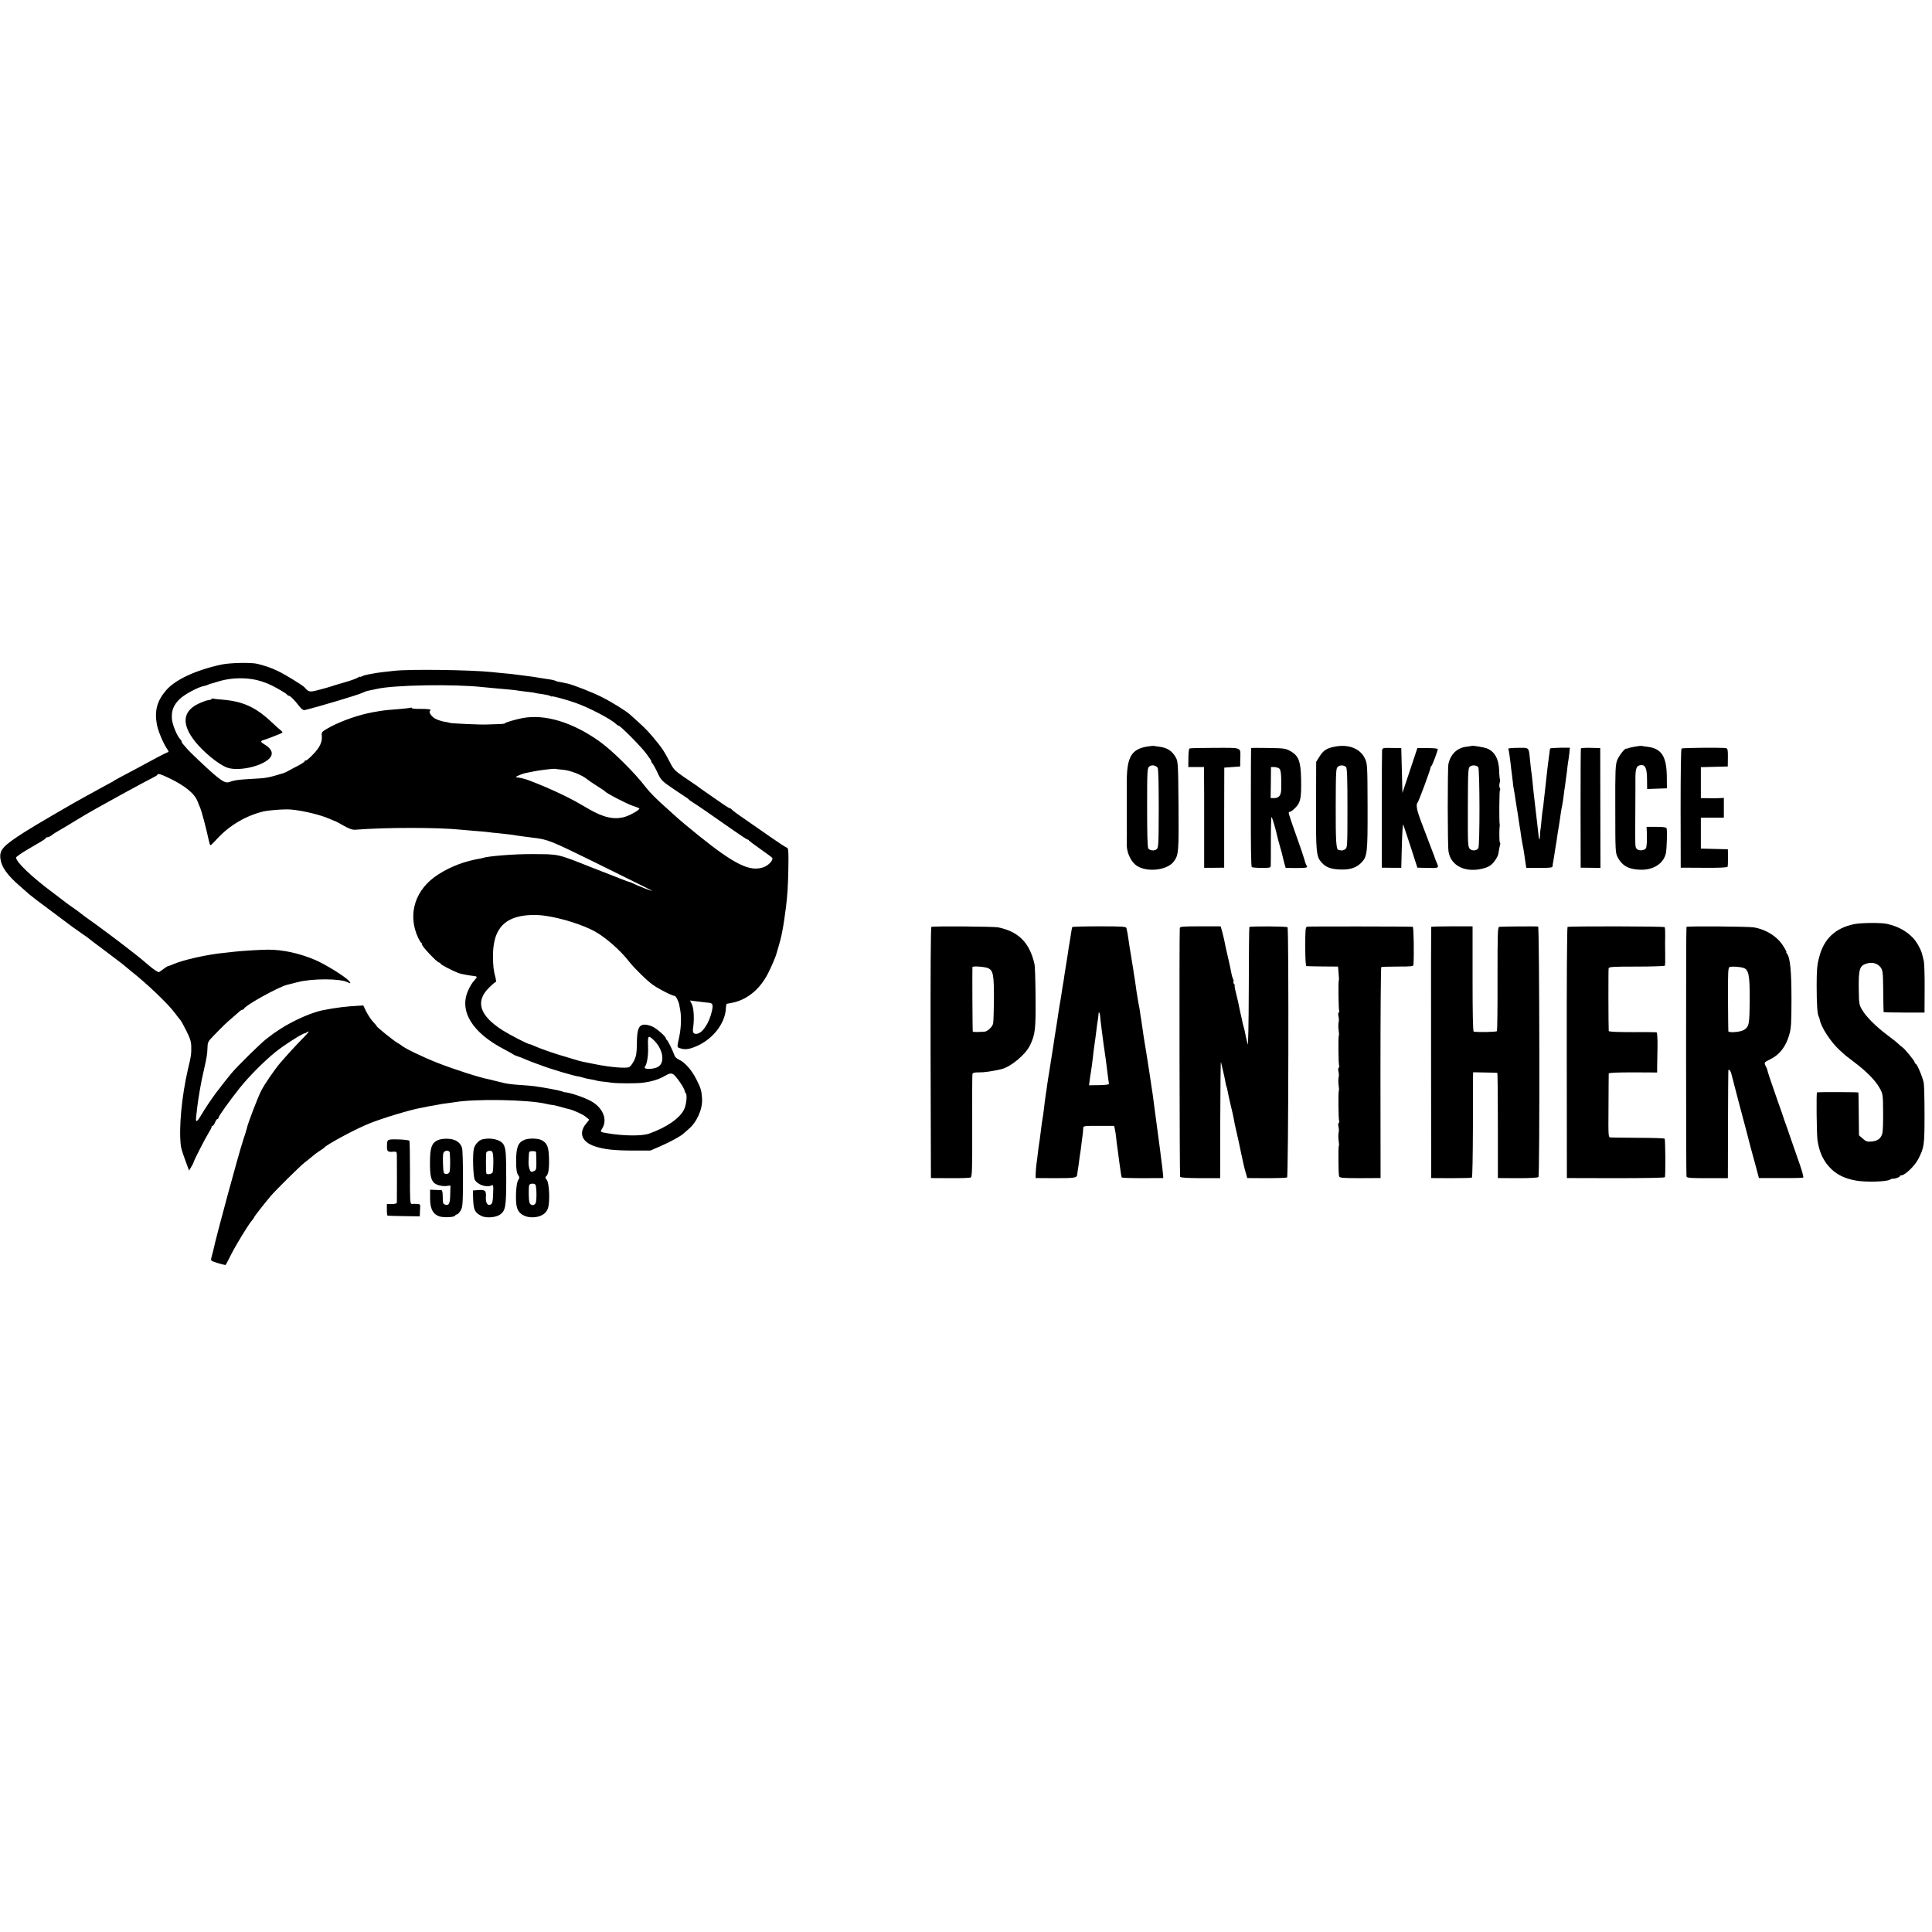 <?xml version="1.0" standalone="no"?>
<!DOCTYPE svg PUBLIC "-//W3C//DTD SVG 20010904//EN"
 "http://www.w3.org/TR/2001/REC-SVG-20010904/DTD/svg10.dtd">
<svg version="1.0" xmlns="http://www.w3.org/2000/svg"
 width="1680pt" height="1680pt" viewBox="0 0 1680 1680"
 preserveAspectRatio="xMidYMid meet">
<g transform="translate(0,1680) scale(0.1,-0.1)"
fill="#000000" stroke="none">
<path d="M1925 11021 c-222 -48 -401 -131 -480 -223 -79 -92 -103 -178 -81
-297 11 -60 58 -170 92 -218 9 -13 12 -23 7 -23 -6 0 -50 -22 -99 -48 -120
-65 -280 -151 -329 -176 -22 -12 -42 -23 -45 -26 -3 -3 -18 -12 -35 -20 -16
-8 -55 -29 -85 -46 -30 -17 -84 -47 -120 -66 -128 -70 -449 -257 -536 -313
-191 -122 -221 -156 -210 -235 9 -69 59 -139 163 -230 34 -30 75 -66 90 -79
15 -13 97 -76 183 -139 85 -63 171 -127 190 -142 19 -14 58 -41 85 -60 28 -19
52 -36 55 -39 3 -4 68 -53 145 -110 77 -58 142 -107 145 -110 3 -3 39 -33 80
-66 137 -108 318 -281 377 -359 21 -28 43 -57 50 -64 7 -7 31 -51 54 -97 34
-68 42 -95 42 -142 1 -60 -1 -74 -27 -183 -56 -240 -83 -522 -63 -677 2 -17
19 -72 38 -122 l33 -90 19 32 c11 17 20 36 21 42 3 16 100 206 129 252 15 24
27 47 27 53 0 5 4 10 9 10 5 0 14 13 21 30 7 17 16 30 21 30 5 0 9 5 9 11 0
13 100 152 185 259 81 101 212 233 313 314 73 59 234 161 253 161 4 0 11 3 15
8 4 4 11 7 17 7 5 0 -19 -28 -53 -62 -58 -59 -134 -142 -195 -213 -52 -62
-134 -182 -165 -242 -31 -63 -116 -283 -124 -326 -3 -12 -16 -57 -31 -99 -41
-125 -236 -842 -260 -959 -2 -9 -8 -33 -14 -53 -9 -34 -8 -38 13 -46 44 -16
106 -33 109 -29 2 2 22 41 45 87 46 91 157 272 185 302 9 11 17 22 17 25 0 6
80 108 140 180 40 49 262 268 298 295 18 14 45 35 60 48 38 32 44 36 77 58 17
10 32 21 35 25 23 28 278 165 395 211 115 46 361 120 445 134 14 2 36 7 50 10
14 3 39 8 55 10 17 3 41 7 55 10 14 3 43 8 65 10 22 3 51 7 64 9 184 32 648
23 801 -14 19 -5 42 -9 50 -9 8 0 42 -8 75 -17 33 -10 65 -18 70 -19 37 -7
121 -45 148 -67 l31 -26 -26 -32 c-69 -82 -40 -161 74 -199 79 -27 172 -37
343 -37 l140 0 90 39 c87 38 178 88 201 111 7 6 25 22 41 36 73 61 123 174
118 265 -5 71 -10 91 -51 171 -40 79 -101 148 -151 169 -17 8 -35 24 -38 36
-11 35 -59 133 -67 136 -5 2 -8 8 -8 13 0 15 -72 79 -112 100 -21 10 -52 19
-70 19 -53 0 -69 -36 -70 -162 -1 -87 -5 -110 -24 -150 -13 -26 -32 -52 -42
-57 -25 -13 -167 -2 -302 26 -41 8 -86 17 -100 20 -13 2 -53 13 -87 24 -35 10
-93 28 -130 39 -71 22 -155 52 -210 76 -17 8 -34 14 -37 14 -16 0 -169 79
-236 121 -200 128 -239 250 -119 369 28 28 54 50 59 50 5 0 4 15 0 33 -18 66
-23 104 -23 197 0 190 67 297 210 336 69 19 165 23 248 10 139 -20 322 -78
425 -134 95 -52 224 -165 299 -262 44 -57 155 -166 207 -203 51 -37 170 -97
190 -97 11 0 36 -48 41 -80 2 -8 5 -31 9 -50 10 -60 6 -152 -10 -228 -20 -92
-20 -88 7 -97 38 -13 70 -11 120 8 154 56 273 201 279 339 1 21 4 39 7 39 3 1
15 3 26 5 140 21 257 112 332 257 29 55 71 154 77 182 2 6 10 35 19 65 9 30
18 66 21 80 3 14 7 34 9 45 8 35 25 152 32 211 14 121 16 164 20 318 3 166 1
196 -15 196 -5 0 -69 42 -142 93 -73 51 -178 124 -233 162 -55 37 -101 72
-103 77 -2 4 -8 8 -12 8 -5 0 -29 14 -52 30 -24 17 -83 58 -133 92 -49 34 -92
64 -95 67 -3 3 -12 11 -22 16 -9 6 -55 37 -103 70 -77 53 -90 67 -119 125 -49
96 -73 132 -156 230 -47 56 -81 88 -197 191 -36 31 -160 108 -243 149 -79 40
-249 106 -295 116 -11 2 -32 6 -47 10 -15 3 -31 6 -35 6 -5 0 -15 4 -23 8 -8
4 -37 11 -65 14 -27 4 -59 9 -70 11 -23 5 -80 13 -145 21 -25 3 -56 7 -70 9
-14 2 -56 7 -95 10 -38 4 -88 8 -110 11 -186 19 -707 26 -845 11 -78 -8 -151
-17 -180 -23 -14 -2 -38 -7 -54 -10 -16 -3 -37 -9 -48 -15 -10 -5 -18 -7 -18
-4 0 3 -10 -1 -22 -9 -13 -8 -63 -26 -113 -40 -49 -14 -106 -31 -125 -38 -19
-6 -66 -19 -105 -29 -72 -19 -82 -17 -115 22 -16 19 -166 111 -230 142 -65 31
-97 42 -180 64 -51 14 -242 10 -315 -6z m270 -127 c49 -7 114 -28 163 -52 57
-28 137 -75 140 -84 2 -4 8 -8 14 -8 12 0 48 -36 91 -92 18 -23 34 -35 45 -33
120 29 470 133 504 151 16 8 41 17 56 19 15 3 45 9 67 14 146 35 675 44 925
16 19 -2 62 -6 95 -9 33 -3 88 -8 122 -11 34 -3 70 -7 80 -9 10 -2 47 -7 83
-11 36 -4 67 -8 70 -10 3 -2 30 -6 60 -10 30 -4 63 -11 73 -16 9 -5 17 -8 17
-5 0 6 126 -28 205 -56 115 -40 310 -142 352 -184 8 -8 18 -14 22 -14 15 0
190 -176 240 -242 28 -38 48 -68 45 -68 -4 0 0 -8 8 -17 9 -10 30 -48 47 -85
29 -62 37 -70 132 -135 55 -37 108 -72 117 -78 9 -5 20 -14 23 -18 4 -5 16
-14 27 -20 24 -14 192 -129 355 -244 65 -46 122 -83 126 -83 5 0 11 -4 13 -8
2 -4 47 -38 100 -75 53 -37 100 -72 103 -77 12 -19 -35 -68 -78 -82 -117 -40
-251 26 -563 277 -86 70 -167 137 -179 149 -12 11 -53 48 -90 81 -93 82 -154
143 -190 190 -94 124 -291 319 -402 398 -235 167 -473 239 -668 203 -59 -11
-155 -39 -155 -46 0 -3 -30 -7 -67 -7 -38 -1 -79 -2 -93 -3 -37 -3 -310 9
-318 14 -4 2 -25 7 -47 10 -22 4 -56 14 -75 24 -38 18 -67 62 -49 73 17 10
-21 16 -94 15 -37 -1 -67 3 -67 7 0 5 -4 6 -8 3 -4 -2 -46 -7 -93 -11 -107 -8
-134 -11 -189 -20 -43 -7 -53 -9 -99 -19 -115 -26 -258 -80 -346 -132 -45 -26
-50 -32 -47 -59 7 -54 -17 -105 -77 -166 -31 -33 -60 -56 -64 -53 -4 4 -7 2
-7 -4 0 -6 -24 -22 -52 -37 -29 -15 -66 -34 -83 -44 -16 -10 -39 -20 -50 -24
-142 -43 -145 -43 -295 -51 -103 -6 -135 -11 -176 -26 -30 -12 -60 4 -138 71
-55 47 -206 190 -225 213 -9 10 -24 27 -33 38 -10 10 -18 22 -18 27 0 5 -6 16
-13 23 -27 27 -68 126 -72 174 -6 72 13 122 65 173 43 43 164 108 218 117 14
3 30 8 36 12 6 3 16 7 23 8 6 1 28 7 48 14 96 32 207 40 310 24z m2705 -788
c65 -7 163 -46 207 -83 12 -10 41 -30 65 -45 78 -50 83 -53 88 -59 14 -18 193
-110 242 -126 32 -10 58 -21 58 -24 0 -13 -79 -58 -126 -72 -92 -27 -185 -7
-314 68 -131 76 -143 82 -235 127 -75 37 -206 93 -290 124 -37 13 -73 22 -100
24 -15 1 -11 6 15 17 19 8 40 16 45 17 6 2 37 8 70 15 56 13 194 29 205 25 3
-1 34 -5 70 -8z m-3432 -71 c141 -67 225 -136 251 -206 7 -19 17 -43 22 -54
14 -34 54 -186 72 -272 6 -29 13 -53 17 -53 4 0 29 24 56 54 109 119 253 204
409 241 30 7 128 16 195 17 88 2 287 -42 377 -83 23 -10 44 -19 47 -19 2 0 35
-17 73 -39 50 -28 77 -38 103 -36 260 21 723 21 920 0 19 -2 71 -6 115 -10 44
-3 96 -8 115 -10 19 -3 60 -8 90 -10 82 -9 132 -14 160 -20 24 -4 94 -13 150
-20 120 -14 153 -27 495 -195 506 -250 529 -261 534 -266 7 -7 -127 45 -160
62 -16 8 -32 15 -36 15 -12 2 -37 12 -333 128 -301 119 -274 113 -520 114
-149 1 -379 -18 -420 -33 -3 -1 -9 -3 -15 -4 -140 -23 -261 -68 -371 -138
-204 -128 -274 -346 -178 -553 11 -22 22 -41 27 -43 4 -2 7 -9 7 -16 0 -17
132 -156 148 -156 6 0 12 -4 12 -9 0 -8 94 -57 155 -82 22 -8 84 -20 128 -25
40 -4 41 -7 11 -40 -15 -15 -39 -53 -52 -84 -83 -180 33 -370 315 -516 37 -20
73 -39 78 -44 6 -4 21 -11 35 -15 14 -4 43 -15 65 -25 22 -10 56 -23 75 -30
19 -7 44 -16 55 -20 83 -33 314 -102 340 -101 2 0 19 -5 37 -10 18 -6 49 -13
68 -15 19 -3 42 -8 50 -11 8 -3 31 -7 50 -8 19 -2 55 -6 80 -10 52 -7 219 -7
270 0 82 11 140 29 196 62 35 19 46 22 66 13 23 -11 98 -119 102 -146 1 -8 5
-17 9 -20 14 -14 6 -96 -13 -138 -35 -78 -155 -161 -307 -214 -62 -22 -226
-20 -363 4 -61 10 -62 11 -46 37 54 81 8 190 -104 247 -65 33 -175 69 -217 72
-5 0 -18 4 -30 9 -22 8 -155 33 -238 44 -22 3 -80 8 -130 11 -49 3 -108 10
-130 16 -22 5 -48 12 -58 14 -10 2 -27 6 -37 9 -10 3 -28 8 -41 10 -82 16
-297 85 -440 141 -129 50 -296 131 -319 154 -3 3 -18 12 -33 21 -31 17 -187
142 -182 147 1 1 -13 18 -31 37 -18 19 -44 59 -59 88 l-26 54 -47 -3 c-101 -5
-197 -17 -307 -39 -98 -20 -256 -90 -370 -164 -38 -25 -72 -48 -75 -52 -3 -3
-23 -18 -45 -34 -41 -30 -248 -233 -300 -295 -26 -30 -81 -100 -107 -135 -4
-5 -18 -23 -31 -40 -36 -48 -102 -146 -131 -197 -33 -56 -46 -61 -41 -15 2 17
6 54 9 81 10 87 35 232 56 319 28 123 32 146 34 204 1 48 5 57 46 99 88 91
117 120 170 164 29 25 59 51 66 58 7 6 17 12 22 12 6 0 12 4 14 9 11 29 298
188 373 207 6 1 48 12 95 24 122 32 370 32 432 -1 28 -15 32 -10 12 12 -34 38
-207 145 -294 182 -138 58 -278 89 -409 89 -47 1 -233 -11 -286 -17 -16 -2
-57 -6 -90 -10 -151 -14 -365 -62 -452 -101 -18 -8 -35 -14 -38 -14 -4 1 -21
-9 -38 -22 -18 -14 -37 -27 -44 -31 -6 -4 -43 20 -85 55 -41 35 -91 77 -112
93 -22 17 -62 48 -90 70 -66 52 -266 201 -331 246 -27 19 -56 40 -63 47 -7 6
-34 26 -60 44 -26 18 -53 38 -62 44 -8 7 -60 46 -115 88 -188 139 -326 271
-325 309 1 7 44 38 98 69 53 32 111 66 127 75 17 10 32 21 33 26 2 4 9 7 16 7
8 0 24 8 37 18 13 11 44 30 69 44 25 14 92 54 150 90 95 58 193 113 395 224
130 71 230 125 265 142 19 9 37 20 38 25 6 13 27 7 100 -28z m4652 -1950 c14
-2 32 -4 40 -4 37 -3 43 -16 31 -70 -23 -109 -86 -201 -137 -201 -27 0 -33 14
-26 60 10 71 5 166 -12 198 l-16 32 47 -6 c27 -3 59 -7 73 -9z m-436 -329 c80
-75 101 -193 41 -231 -40 -26 -137 -27 -117 -1 19 24 31 103 27 182 -3 90 2
95 49 50z"/>
<path d="M1840 10722 c0 -4 -12 -9 -27 -10 -16 -1 -57 -17 -93 -34 -134 -67
-141 -179 -22 -328 70 -87 191 -188 267 -221 92 -41 304 2 377 75 39 40 24 84
-44 124 -34 20 -35 29 -5 37 27 8 149 55 161 63 5 3 0 11 -10 19 -10 8 -44 37
-74 66 -143 136 -254 188 -435 203 -38 3 -76 7 -82 9 -7 3 -13 1 -13 -3z"/>
<path d="M9980 10309 c-141 -22 -181 -90 -182 -304 0 -5 0 -127 0 -270 1 -143
1 -267 0 -275 -2 -63 27 -135 70 -175 79 -74 278 -60 340 25 41 54 43 88 40
485 -3 351 -4 383 -22 415 -32 60 -75 88 -146 97 -19 2 -39 5 -45 7 -5 1 -30
-1 -55 -5z m86 -184 c7 -9 10 -129 10 -355 -1 -320 -2 -342 -19 -355 -20 -15
-54 -12 -71 5 -8 8 -11 124 -11 356 0 330 1 346 20 360 21 15 54 10 71 -11z"/>
<path d="M11615 10309 c-79 -14 -108 -33 -145 -94 l-25 -40 -1 -379 c-2 -407
2 -445 48 -496 39 -43 82 -59 168 -61 76 -3 134 16 173 55 57 56 60 81 59 493
-1 359 -2 373 -23 417 -40 85 -137 125 -254 105z m89 -178 c10 -8 13 -95 13
-356 0 -331 -1 -346 -19 -359 -11 -8 -27 -13 -36 -11 -9 2 -20 4 -23 4 -20 3
-25 77 -24 378 1 317 2 333 20 347 21 15 49 13 69 -3z"/>
<path d="M12797 10314 c-1 -1 -21 -4 -44 -7 -81 -9 -139 -64 -158 -150 -8 -38
-8 -711 1 -762 20 -127 152 -189 308 -145 47 13 73 32 101 75 21 33 22 34 30
85 3 19 8 40 10 47 2 6 1 14 -3 17 -5 5 -6 115 -1 143 1 4 1 10 0 13 -6 19 -4
300 2 300 4 0 4 7 -1 17 -5 9 -6 29 -2 44 5 15 6 30 3 32 -2 3 -6 38 -7 79 -4
100 -39 163 -106 190 -24 10 -127 27 -133 22z m57 -184 c14 -14 15 -687 1
-706 -16 -23 -54 -25 -74 -5 -17 17 -18 43 -17 360 1 320 2 343 19 356 20 14
54 12 71 -5z"/>
<path d="M14220 10308 c-25 -4 -52 -10 -60 -14 -8 -3 -17 -5 -18 -4 -12 6 -64
-61 -79 -99 -16 -41 -18 -87 -17 -426 0 -365 1 -382 21 -420 39 -75 100 -107
204 -108 111 -1 195 56 215 143 8 39 13 198 6 218 -3 8 -30 12 -89 12 l-85 0
2 -42 c3 -75 0 -133 -8 -145 -12 -19 -60 -23 -77 -7 -17 18 -17 9 -15 289 1
116 1 217 1 225 0 8 0 53 0 100 0 89 10 114 48 117 38 3 52 -28 53 -121 l1
-87 86 3 86 3 -1 108 c-3 171 -47 238 -167 253 -23 3 -46 6 -52 8 -5 1 -30 -1
-55 -6z"/>
<path d="M10343 10291 c-5 -3 -9 -41 -9 -83 l-1 -78 68 0 69 0 0 -77 c1 -43 1
-240 1 -439 l0 -360 87 0 87 1 0 435 1 435 69 5 69 5 1 65 c2 106 23 97 -220
97 -117 0 -217 -2 -222 -6z"/>
<path d="M10879 10296 c-1 0 -2 -232 -2 -514 -1 -332 2 -516 8 -522 6 -4 45
-7 88 -7 71 0 77 2 77 21 1 12 1 113 1 225 0 112 3 201 6 197 7 -6 38 -113 49
-166 3 -14 14 -54 24 -90 11 -36 21 -74 23 -85 2 -11 9 -38 15 -61 l12 -41 87
-1 c94 0 109 3 95 21 -5 7 -14 30 -19 52 -6 22 -36 112 -68 200 -76 215 -76
215 -60 215 7 0 29 16 49 36 45 45 53 84 50 247 -3 157 -21 206 -95 247 -41
22 -55 24 -191 26 -82 1 -148 1 -149 0z m244 -178 c16 -13 20 -55 18 -180 -1
-55 -20 -78 -62 -78 l-30 0 2 135 1 135 27 0 c15 0 35 -6 44 -12z"/>
<path d="M12018 10276 c-1 -11 -3 -246 -2 -521 l0 -500 85 -1 84 0 5 195 c3
108 8 189 12 181 3 -8 33 -96 65 -195 l58 -180 80 -2 c108 -3 109 -2 89 44 -9
21 -20 49 -24 63 -5 14 -41 108 -80 210 -70 178 -82 228 -62 253 11 15 113
289 111 301 0 5 3 12 8 15 7 5 51 120 56 146 1 6 -33 10 -88 10 l-90 0 -65
-195 -65 -195 -5 195 -5 195 -82 1 c-76 2 -81 0 -85 -20z"/>
<path d="M13115 10289 c3 -4 7 -25 10 -48 3 -23 8 -60 11 -83 2 -24 7 -61 10
-83 3 -22 7 -56 9 -75 1 -19 5 -46 8 -60 3 -14 11 -61 17 -105 7 -44 14 -91
17 -105 2 -14 6 -38 8 -55 3 -16 7 -46 10 -65 4 -19 8 -48 10 -65 2 -16 8 -55
14 -85 6 -30 13 -68 15 -85 2 -16 7 -51 11 -76 l7 -46 114 0 c98 0 114 2 115
16 0 9 2 25 5 36 2 11 6 36 9 55 3 19 7 46 9 60 3 14 7 43 11 65 6 44 12 83
20 130 3 17 10 62 15 100 6 39 12 77 15 85 2 8 6 38 10 65 3 28 10 77 15 110
5 33 12 87 16 120 3 33 8 69 10 80 2 11 7 43 10 72 l5 51 -85 0 c-47 -1 -87
-4 -87 -7 -1 -3 -3 -15 -4 -26 -2 -11 -5 -38 -8 -60 -5 -37 -17 -134 -23 -195
-1 -14 -5 -43 -7 -65 -3 -22 -8 -69 -12 -105 -3 -36 -8 -72 -10 -80 -2 -8 -6
-46 -10 -85 -3 -38 -7 -79 -10 -90 -2 -11 -4 -35 -4 -54 -1 -19 -3 -32 -5 -30
-4 4 -8 31 -22 164 -11 97 -12 108 -18 155 -7 56 -15 130 -21 195 -3 28 -7 64
-10 81 -2 17 -7 57 -10 90 -12 120 -4 112 -105 111 -49 0 -87 -4 -85 -8z"/>
<path d="M13747 10292 c-2 -4 -3 -239 -3 -522 l1 -515 86 -1 86 -1 -1 521 -1
521 -82 2 c-45 1 -84 -1 -86 -5z"/>
<path d="M14622 10291 c-5 -3 -8 -223 -8 -521 l1 -515 202 -1 c140 -1 203 2
206 10 2 6 3 43 3 81 l-1 70 -117 3 -118 3 0 134 0 135 100 0 100 0 0 86 0 86
-32 -2 c-18 -1 -63 -2 -100 -1 l-68 1 0 135 0 134 117 3 117 3 1 77 c1 63 -2
79 -14 82 -25 7 -378 4 -389 -3z"/>
<path d="M16123 8764 c-164 -34 -263 -127 -304 -287 -18 -67 -22 -111 -22
-247 0 -161 6 -251 18 -270 3 -6 8 -19 10 -31 13 -65 95 -190 169 -258 22 -20
44 -40 50 -46 6 -5 45 -35 86 -66 101 -76 181 -158 215 -221 28 -50 29 -57 30
-208 1 -85 -2 -169 -7 -186 -12 -44 -40 -65 -92 -70 -39 -4 -50 0 -78 25 l-33
29 -2 184 c-1 101 -2 185 -3 188 0 4 -344 5 -360 1 -7 -1 -3 -365 4 -413 15
-109 54 -190 121 -254 53 -51 118 -82 209 -99 82 -16 264 -12 298 6 13 7 24
11 26 10 6 -6 62 12 62 20 0 5 7 9 15 9 30 0 116 83 145 140 52 102 55 120 55
385 0 138 -3 264 -7 280 -11 53 -59 165 -70 165 -4 0 -8 5 -8 11 0 13 -87 119
-107 132 -7 4 -23 18 -36 30 -12 12 -57 48 -99 79 -96 72 -180 156 -216 217
-26 44 -27 53 -29 186 -2 168 8 198 68 216 50 15 95 3 123 -34 18 -25 20 -43
22 -205 1 -97 2 -179 3 -182 1 -3 81 -5 179 -5 l177 0 1 209 c1 115 -3 224 -8
243 -5 20 -11 43 -13 52 -9 41 -48 112 -80 145 -60 62 -130 100 -226 122 -50
12 -226 10 -286 -2z"/>
<path d="M8099 8740 c-6 -4 -8 -414 -7 -1095 l3 -1089 165 -1 c91 -1 172 2
180 6 13 6 15 65 14 446 -1 241 0 445 2 453 3 12 17 15 56 15 46 -1 119 10
196 28 83 21 211 127 250 210 44 93 49 138 47 412 -1 143 -5 274 -9 290 -42
187 -138 284 -316 321 -42 8 -567 12 -581 4z m496 -360 c42 -22 48 -58 48
-264 -1 -105 -4 -202 -7 -216 -6 -29 -49 -69 -74 -71 -59 -4 -102 -4 -103 1
-3 11 -5 555 -3 561 5 11 115 2 139 -11z"/>
<path d="M9324 8739 c-2 -4 -6 -24 -9 -45 -3 -22 -8 -50 -10 -64 -3 -14 -7
-43 -11 -65 -8 -55 -13 -91 -24 -155 -5 -30 -12 -73 -15 -95 -3 -23 -7 -52
-10 -65 -3 -13 -7 -41 -10 -62 -3 -20 -8 -50 -10 -65 -2 -15 -7 -41 -10 -58
-7 -40 -13 -81 -20 -130 -3 -22 -10 -65 -15 -95 -5 -30 -12 -71 -14 -90 -3
-19 -8 -48 -10 -65 -5 -30 -8 -49 -26 -165 -5 -36 -12 -74 -14 -86 -2 -12 -7
-45 -11 -74 -4 -29 -8 -60 -10 -69 -3 -18 -14 -97 -20 -156 -3 -22 -7 -51 -10
-65 -4 -25 -10 -69 -20 -149 -3 -23 -7 -55 -10 -70 -2 -14 -7 -48 -10 -76 -3
-27 -8 -70 -12 -95 -3 -25 -7 -63 -7 -85 l-1 -39 168 -1 c170 0 189 3 193 27
1 7 4 29 7 48 3 19 9 58 12 85 4 28 8 61 11 75 2 14 7 50 10 80 4 30 8 64 10
75 1 11 3 30 3 43 1 22 3 22 135 22 l134 0 6 -27 c4 -16 9 -50 12 -78 2 -27 7
-61 9 -75 2 -14 7 -47 10 -75 3 -27 8 -61 10 -75 2 -14 7 -45 10 -69 3 -23 7
-46 9 -50 2 -3 84 -6 183 -6 l178 1 -1 24 c-2 24 -11 107 -19 160 -2 14 -5 43
-8 65 -8 58 -38 286 -42 315 -2 14 -6 48 -10 75 -3 28 -8 66 -11 85 -3 19 -7
49 -10 65 -6 48 -33 218 -50 325 -3 19 -8 46 -10 60 -2 14 -6 39 -9 55 -2 17
-7 48 -10 70 -3 22 -8 56 -11 75 -4 19 -8 49 -10 65 -2 17 -8 53 -14 80 -5 28
-12 70 -16 95 -6 47 -13 92 -18 125 -2 11 -7 40 -10 65 -12 74 -16 102 -26
160 -5 30 -12 71 -14 90 -6 48 -16 102 -21 120 -4 13 -38 15 -236 15 -127 0
-233 -3 -235 -6z m242 -772 c1 -23 23 -194 29 -237 9 -57 30 -210 41 -304 3
-22 6 -44 7 -50 1 -7 -29 -11 -85 -12 l-88 -1 5 41 c3 23 7 52 10 66 6 35 13
86 20 150 3 30 8 66 10 80 7 50 15 106 20 150 3 25 8 63 12 85 3 22 6 46 6 53
1 20 11 3 13 -21z"/>
<path d="M10259 8730 c-5 -90 -2 -2155 3 -2163 5 -8 63 -11 177 -12 l171 0 1
515 c1 283 3 506 6 495 2 -11 11 -47 19 -80 8 -33 17 -76 20 -95 3 -19 8 -38
10 -41 2 -3 6 -20 9 -37 3 -17 14 -70 26 -119 12 -48 23 -98 25 -110 9 -50 13
-71 28 -133 8 -36 17 -76 20 -90 3 -14 12 -59 21 -100 9 -41 19 -84 21 -95 2
-11 10 -40 17 -65 l13 -44 168 -1 c92 0 173 3 178 6 12 7 16 2165 4 2176 -9 9
-326 10 -332 2 -2 -4 -5 -243 -5 -531 -1 -318 -5 -509 -10 -488 -13 51 -18 77
-24 108 -3 15 -8 35 -11 44 -3 9 -7 27 -10 40 -2 13 -9 43 -15 68 -5 25 -11
52 -13 60 -1 8 -6 29 -9 45 -4 17 -9 39 -12 50 -2 11 -9 37 -14 58 -5 20 -7
37 -4 37 3 0 0 6 -6 13 -6 8 -8 16 -5 20 3 3 1 14 -4 24 -5 10 -12 34 -15 53
-3 19 -13 67 -22 105 -21 89 -35 152 -41 187 -3 15 -11 47 -17 70 l-13 43
-177 0 c-150 0 -177 -2 -178 -15z"/>
<path d="M11367 8742 c-15 -3 -17 -21 -17 -173 0 -105 4 -169 10 -170 6 -1 70
-2 143 -3 l132 -1 5 -58 c3 -32 4 -60 2 -62 -6 -6 -3 -255 3 -265 3 -5 1 -11
-4 -14 -5 -4 -6 -18 -2 -34 4 -15 5 -38 1 -52 -3 -14 -3 -44 0 -67 4 -24 5
-45 2 -47 -6 -7 -4 -255 3 -266 3 -5 1 -11 -4 -14 -5 -4 -6 -18 -2 -34 4 -15
5 -38 1 -52 -3 -14 -3 -44 0 -67 4 -24 5 -45 2 -47 -6 -7 -4 -255 3 -266 3 -5
1 -11 -4 -14 -5 -4 -6 -18 -2 -34 4 -15 5 -38 1 -52 -3 -14 -3 -44 0 -67 4
-24 5 -45 2 -47 -6 -6 -4 -244 2 -264 5 -15 26 -17 183 -17 l178 1 -1 914 c0
503 3 917 7 920 4 3 69 5 143 5 115 0 136 2 137 15 6 96 2 330 -6 331 -26 3
-903 4 -918 1z"/>
<path d="M12445 8740 c-1 -3 -2 -495 -1 -1094 l1 -1090 173 -1 c96 0 177 2
181 5 5 3 8 196 9 430 0 234 1 439 1 455 l1 31 103 -2 c56 -1 104 -2 107 -3 3
0 5 -207 5 -458 l0 -457 173 -1 c106 0 176 4 180 10 12 18 9 2174 -3 2178 -9
3 -292 1 -336 -2 -16 -1 -17 -40 -17 -450 1 -246 -2 -452 -5 -457 -4 -8 -155
-11 -202 -5 -7 1 -10 161 -10 458 l0 458 -178 0 c-99 0 -180 -2 -182 -5z"/>
<path d="M13631 8740 c-5 -3 -8 -495 -7 -1095 l1 -1089 423 -1 c233 0 426 3
429 8 7 11 5 329 -2 336 -4 3 -106 7 -228 7 -122 1 -231 2 -242 3 -20 1 -20 7
-18 273 0 150 2 278 2 283 1 7 74 10 211 10 l210 -1 0 46 c0 25 2 102 3 172 1
78 -2 129 -8 131 -5 2 -101 3 -212 2 -132 0 -203 3 -204 10 -3 33 -4 533 -1
545 3 13 36 15 243 15 133 0 243 4 246 8 3 4 4 47 3 95 -1 48 -1 94 -1 102 2
91 1 133 -4 138 -7 8 -834 9 -844 2z"/>
<path d="M14665 8740 c-5 -8 -4 -2154 0 -2170 4 -13 33 -15 182 -15 l178 0 1
460 c1 253 2 467 3 475 1 19 20 0 26 -26 4 -18 22 -87 66 -254 36 -135 100
-375 104 -395 3 -11 20 -74 38 -139 l32 -120 188 0 c104 -1 193 1 197 4 5 3
-9 55 -30 115 -21 61 -57 164 -80 230 -22 66 -44 127 -47 135 -3 8 -7 20 -9
25 -1 6 -30 89 -64 185 -54 153 -80 232 -83 250 0 3 -6 16 -13 29 -16 31 -14
34 42 61 79 39 134 110 163 213 16 56 19 101 19 309 0 242 -11 361 -39 395 -6
7 -9 13 -5 13 3 0 -8 23 -25 50 -52 85 -149 147 -259 166 -49 8 -580 12 -585
4z m494 -356 c47 -14 57 -62 56 -280 -2 -210 -5 -231 -49 -259 -30 -20 -136
-28 -137 -12 -1 7 -2 134 -3 282 -1 232 1 271 14 276 18 7 86 3 119 -7z"/>
<path d="M3388 6890 c-19 -5 -23 -13 -23 -53 -1 -50 5 -56 53 -52 30 2 32 0
33 -29 1 -39 1 -397 0 -413 -1 -8 -17 -13 -44 -13 l-43 0 0 -50 c0 -27 3 -51
6 -51 3 -1 67 -3 143 -4 l137 -2 1 26 c0 14 2 38 3 54 1 24 -2 27 -29 28 -16
1 -37 1 -45 0 -14 -1 -16 31 -15 270 0 149 -2 274 -5 279 -6 10 -140 17 -172
10z"/>
<path d="M3803 6884 c-50 -25 -64 -68 -64 -192 -1 -104 8 -151 34 -176 19 -20
69 -33 108 -29 l36 4 -2 -76 c-1 -81 -11 -101 -44 -90 -18 5 -21 14 -21 66 0
40 -4 59 -12 60 -7 0 -32 1 -55 2 l-43 2 0 -76 c0 -90 24 -137 80 -156 39 -13
133 -8 138 7 2 5 9 10 16 10 6 0 20 15 31 33 18 29 20 53 21 272 0 132 -3 254
-8 272 -14 50 -59 79 -126 81 -35 1 -69 -4 -89 -14z m108 -108 c6 -70 4 -155
-3 -169 -6 -11 -18 -17 -31 -15 -20 3 -22 9 -25 93 -2 74 0 92 14 102 18 13
43 7 45 -11z"/>
<path d="M4195 6893 c-31 -8 -64 -43 -74 -80 -13 -47 -7 -243 7 -271 24 -44
103 -71 145 -50 17 8 18 3 15 -73 -2 -66 -6 -84 -21 -93 -26 -15 -45 14 -42
62 4 58 -5 68 -63 64 l-50 -4 2 -71 c4 -99 14 -120 71 -150 42 -21 126 -15
164 12 47 34 53 70 53 314 -1 228 -3 256 -23 294 -23 42 -109 64 -184 46z m95
-193 c0 -43 -3 -85 -6 -94 -6 -16 -53 -23 -55 -8 -5 27 -4 174 0 181 10 14 35
19 49 8 8 -6 12 -37 12 -87z"/>
<path d="M4562 6889 c-57 -22 -74 -65 -74 -187 0 -68 5 -99 16 -117 15 -23 15
-27 1 -49 -18 -27 -25 -177 -11 -231 15 -61 71 -94 148 -90 60 4 104 30 121
73 21 52 14 227 -9 253 -11 12 -14 23 -8 27 22 16 30 62 28 153 -2 106 -15
139 -65 165 -31 16 -111 18 -147 3z m99 -106 c1 -5 2 -41 3 -81 1 -60 -1 -75
-15 -83 -10 -5 -22 -9 -27 -9 -14 0 -28 49 -26 90 1 19 2 47 3 63 1 23 5 27
31 27 17 0 31 -3 31 -7z m-5 -285 c11 -17 12 -141 2 -160 -13 -25 -45 -22 -54
5 -8 26 -9 140 -1 154 8 13 45 14 53 1z"/>
</g>
</svg>
